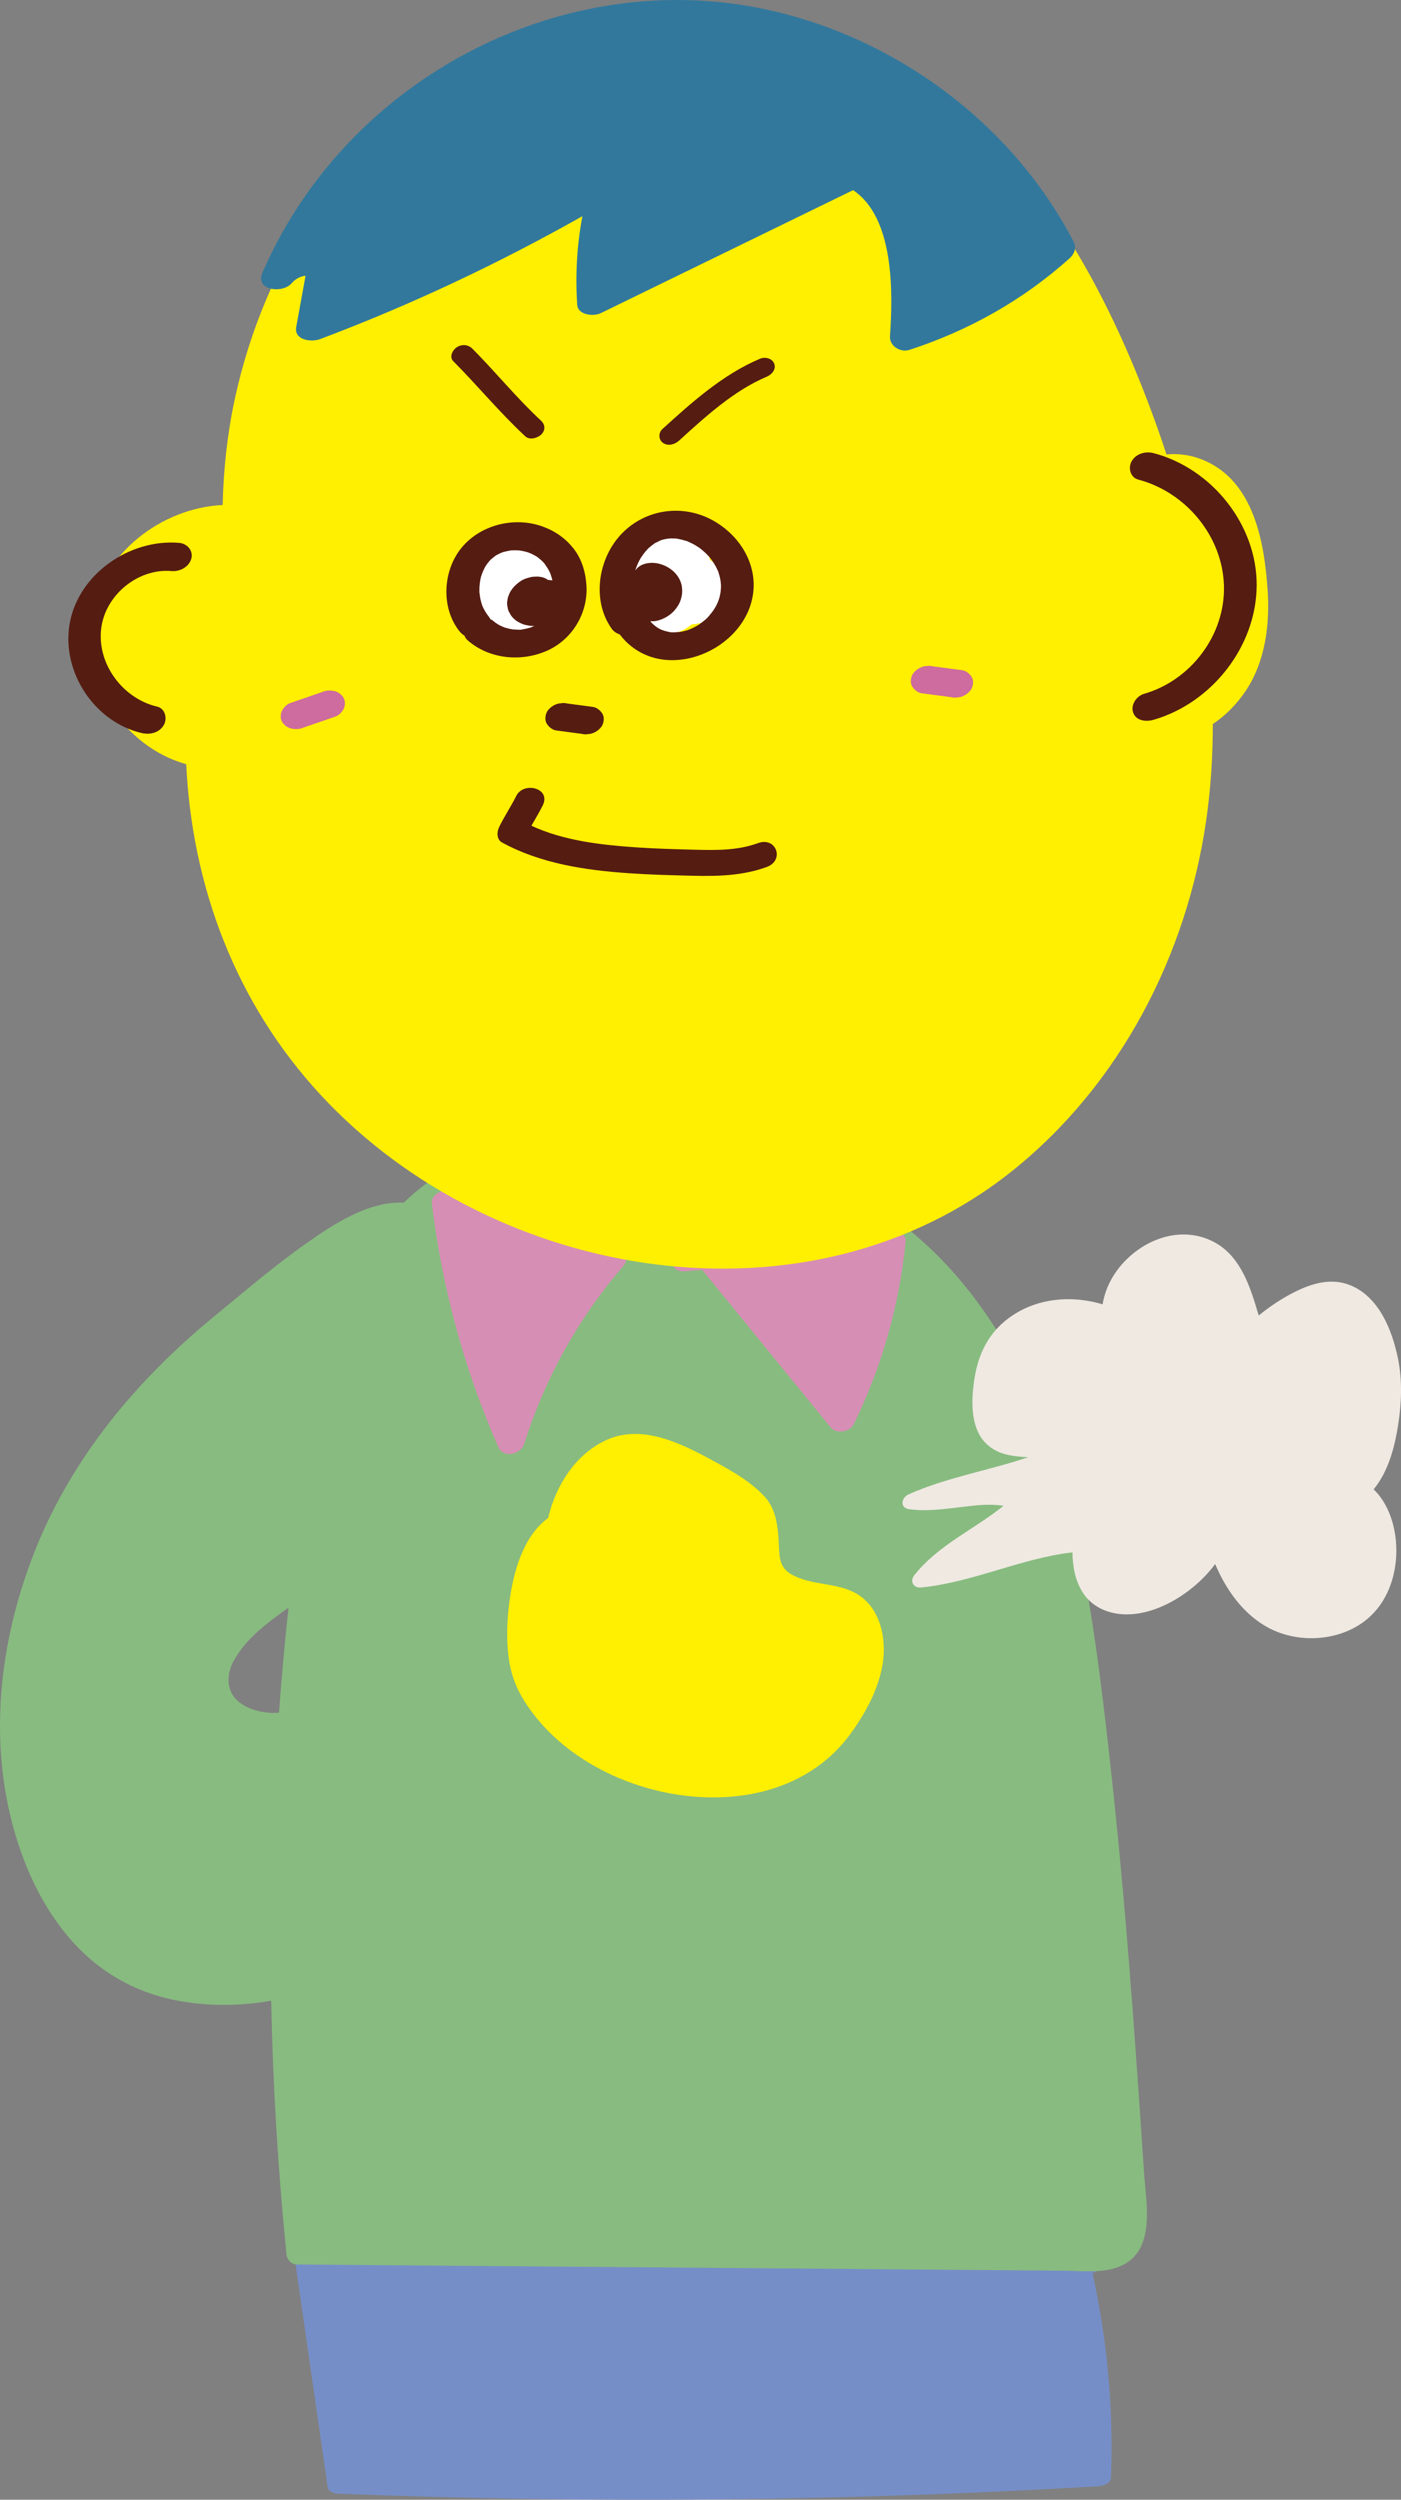 <?xml version="1.0" encoding="UTF-8"?>
<svg id="_レイヤー_1" data-name="レイヤー_1" xmlns="http://www.w3.org/2000/svg" version="1.1" viewBox="0 0 181.591 323.853">
  <rect x="0" y="0" width="181.591" height="323.853" fill="#808080" stroke="none"/>
  <!-- Generator: Adobe Illustrator 29.2.1, SVG Export Plug-In . SVG Version: 2.1.0 Build 116)  -->
  <defs>
    <style>
      .st0 {
        fill: none;
      }

      .st1 {
        fill: #551c12;
      }

      .st2 {
        fill: #ce6b9f;
      }

      .st3 {
        fill: #efe9e2;
      }

      .st4 {
        fill: #32789d;
      }

      .st5 {
        fill: #88bb80;
      }

      .st6 {
        fill: #fff;
      }

      .st7 {
        fill: #768ec7;
      }

      .st8 {
        fill: #d78eb5;
      }

      .st9 {
        fill: #ffef00;
      }
    </style>
  </defs>
  <path class="st7" d="M141.612,294.506c1.22-.461,1.595-1.635-.253-1.675l-.121-.003c-.03-.128-.055-.256-.085-.385-.3-1.251-3.779-.881-3.502.27.003.012.005.024.008.036-32.477-.711-64.954-1.422-97.431-2.133-.927-.02-2.262.364-2.16,1.069l4.412,30.584c.063.433.634.77,1.342.799,32.801,1.301,65.746.982,98.464-.957.881-.052,1.686-.507,1.708-1.065.355-8.875-.452-17.746-2.383-26.54Z"/>
  <g>
    <g>
      <path class="st5" d="M148.291,281.548c-.388-5.82-.783-11.64-1.207-17.458-.87-11.924-1.865-23.84-3.193-35.722-1.164-10.413-2.407-20.887-4.781-31.107-4.169-17.947-12.914-34.907-29.908-43.56-15.866-8.078-35.583-8.151-51.169.569-.007-1.066-1.349-1.958-2.581-1.076-1.124.804-2.16,1.682-3.12,2.623-4.535-.239-9.083,2.765-12.598,5.241-4.254,2.997-8.094,6.303-12.004,9.514-9.911,8.139-18.285,18.107-23.101,30.09-4.466,11.111-6.103,23.612-3.111,35.302,1.364,5.329,3.676,10.57,7.215,14.822,3.623,4.354,8.391,7.234,13.945,8.339,4.152.826,8.366.793,12.471.073.217,10.987.885,21.961,1.989,32.895.067.663.626,1.277,1.333,1.282,24.135.195,48.27.39,72.404.585,6.181.05,12.362.1,18.543.15,2.796.022,5.592.045,8.388.067,2.4.02,5.203.394,7.465-.609,4.581-2.031,3.281-8.095,3.019-12.02ZM36.162,221.895c-1.715.108-3.515-.225-4.914-1.192-1.971-1.361-2.008-3.682-.904-5.632,1.644-2.903,4.351-4.855,7.049-6.791-.485,4.531-.898,9.07-1.231,13.615Z"/>
      <path class="st8" d="M115.601,159.541c-7.551.61-15.102,1.219-22.652,1.829-.1-.123-.2-.246-.3-.368-.863-1.058-2.704-.398-3.148.645l-.812.066c-2.112.17-2.209,3.173.085,2.988.75-.061,1.499-.121,2.249-.182l16.63,20.39c.746.915,2.491.645,3.005-.403,3.656-7.455,5.911-15.427,6.726-23.688.092-.934-1.069-1.335-1.782-1.277Z"/>
      <path class="st8" d="M80.585,162.002c.013-.602-.335-1.176-1.24-1.345-7.153-1.342-14.117-3.488-20.808-6.348-.981-.419-2.708.412-2.561,1.623,1.322,10.881,4.203,21.509,8.617,31.544.659,1.498,2.92.953,3.357-.432,2.663-8.448,7.011-16.275,12.802-22.981.729-.844.452-1.634-.167-2.061Z"/>
    </g>
    <g>
      <path class="st9" d="M164.284,76.161c-.332-4.426-1.087-9.358-3.791-13.013-2.181-2.949-5.734-4.626-9.298-4.27-1.403-4.281-2.998-8.499-4.765-12.621-6.852-15.982-17.406-32.04-33.945-40.146C96.186-1.875,76.262-.088,60.854,8.584c-16.343,9.199-26.64,25.562-30.43,43.157-.976,4.53-1.455,9.104-1.565,13.684-7.928.375-15.643,6.292-17.003,14.308-1.415,8.34,4.154,17.007,12.281,19.273.748,15.6,6.257,30.845,17.539,42.968,22.433,24.103,63.101,30.863,89.525,9.723,14.061-11.251,22.61-28.021,25.128-45.335.607-4.173.873-8.367.869-12.561,1.673-1.113,3.119-2.588,4.262-4.292,2.602-3.881,3.168-8.787,2.825-13.348Z"/>
      <path class="st6" d="M92.406,72.794c-.125-.105-.27-.176-.402-.268-.217-1.281-.724-2.544-1.653-3.472-2.748-2.746-7.309-.714-8.384,2.627-.38,1.181-.33,2.294-.04,3.35-.404.804-.625,1.685-.554,2.643.118,1.565,1.06,2.96,2.373,3.785,1.528.961,3.576.879,5.117-.005.288-.165.544-.364.798-.567.562-.032,1.122-.12,1.654-.328,3.182-1.248,3.631-5.647,1.09-7.764Z"/>
      <path class="st6" d="M72.709,73.055c-.501-1.103-1.408-1.951-2.417-2.59-2.372-1.503-5.489-1.281-7.739.322-2.239,1.596-3.513,4.757-2.657,7.427.983,3.064,3.835,4.994,6.987,5.197.982.064,2.273-.727,2.322-1.792.008-.173-.047-.309-.081-.457,1.815-.717,3.314-2.235,3.853-4.143.383-1.355.317-2.674-.269-3.965Z"/>
      <path class="st4" d="M139.147,31.297c-8.028-15.419-23.23-26.605-40.211-30.149-16.847-3.517-34.474,1.21-47.84,11.92-7.394,5.924-13.303,13.548-17.073,22.243-1.01,2.33,2.59,2.76,3.776,1.39.498-.576,1.123-.906,1.805-.974-.402,2.21-.805,4.422-1.207,6.633-.314,1.728,1.966,1.992,3.066,1.58,11.749-4.413,23.098-9.768,34.022-15.931-.702,3.772-.93,7.569-.669,11.469.092,1.376,2.146,1.534,3.039,1.099l32.719-15.943c5.369,3.59,5.166,13.314,4.782,18.929-.087,1.272,1.357,2.145,2.52,1.766,7.694-2.507,14.704-6.436,20.738-11.845.649-.581.956-1.377.533-2.188Z"/>
      <path class="st2" d="M44.499,90.351c-.275-.416-.703-.731-1.199-.832-.181-.022-.361-.044-.542-.066-.392-.001-.765.081-1.12.247-1.348.464-2.697.929-4.045,1.392-.439.151-.909.66-1.082,1.081-.173.42-.175,1.001.085,1.394.275.416.703.731,1.199.832l.542.065c.392.001.765-.081,1.12-.246l4.045-1.392c.439-.151.909-.66,1.082-1.081.173-.42.175-1.002-.085-1.394Z"/>
      <path class="st2" d="M125.916,87.662c-.264-.4-.71-.767-1.199-.832l-3.793-.504c-.276-.074-.552-.086-.829-.035-.292.01-.569.082-.833.217-.429.204-.916.617-1.082,1.081-.161.449-.193.974.085,1.394.264.399.71.767,1.199.832l3.793.504c.276.074.552.085.829.035.292-.01.569-.082.833-.217.429-.204.916-.617,1.082-1.081.161-.449.193-.974-.085-1.394Z"/>
      <g>
        <path class="st0" d="M69.094,77.997c.074.089.147.179.22.268.049.034.098.068.147.101-.142-.102-.273-.216-.367-.37Z"/>
        <path class="st0" d="M71.124,79.096c-.268.113-.551.165-.847.153-.277.009-.538-.042-.786-.154-.246-.068-.463-.192-.651-.371-.063-.061-.133-.159-.173-.208-.027-.032-.124-.137-.169-.21-.005-.007-.009-.015-.013-.024-.035-.075-.075-.189-.093-.235-.017-.042-.067-.157-.093-.234-.028-.084-.021-.256-.023-.291-.003-.047-.026-.203-.011-.292.001-.004.002-.009.003-.013 0-.001.001-.003.001-.005.011-.049.107-.417.121-.466.002-.007.004-.014.007-.021.006-.016.013-.031.021-.046.002-.004.005-.008.007-.012.039-.068.212-.363.253-.429.001-.002.002-.003.003-.005.005-.008.01-.015.015-.022.01-.014.021-.027.033-.039.004-.005.008-.009.012-.012.108-.112.26-.266.372-.374.006-.006.012-.012.019-.018.014-.012.029-.024.044-.034.007-.005.015-.011.023-.016.087-.055.378-.235.466-.289.002-.001.004-.002.005-.002.004-.003.007-.004.011-.007.016-.009.032-.017.049-.023.008-.004.017-.006.025-.009.079-.029.469-.161.548-.187.002 0.0.004-.001.006-.001.004-.002.009-.003.014-.005.016-.004.032-.007.048-.01.003-.001.005-0.0.008-.001.058-.007.518-.057.576-.061.004-0.0.009-.001.013-.001.007-0.0.015-0.0.023-0.0.095.003.243.028.293.035.043.005.198.016.291.036.008.002.016.004.025.006l.001 0c-.062-.262-.144-.516-.223-.772-.017-.049-.051-.146-.084-.216-.063-.136-.131-.27-.204-.402-.155-.283-.352-.532-.523-.804-.032-.035-.063-.071-.096-.106-.121-.129-.247-.254-.378-.372-.129-.116-.286-.213-.407-.336-.006-.006-.003-.005-.008-.01-.027-.017-.053-.035-.08-.051-.258-.156-.52-.301-.795-.426-.165-.075-.525-.184-.143-.071-.145-.043-.287-.094-.433-.134-.286-.079-.576-.136-.868-.186-.004.001.001.001-.004.001-.075-.001-.151-.012-.227-.015-.151-.008-.303-.012-.455-.01-.152.001-.303.011-.454.016-.013.001-.004-.001-.015 0-.01.002-.002.001-.013.004-.324.055-.64.122-.959.206-.006.001-.023.004-.033.007-.131.063-.274.109-.408.17-.16.073-.312.159-.47.237-.001.001-.001-0-.002.001-.04.029-.082.054-.107.073-.23.174-.446.353-.662.543-.046.059-.101.112-.148.168-.098.118-.192.238-.282.361-.09.123-.169.254-.256.378.189-.269.027-.044-.049.105-.15.295-.279.601-.388.913-.03.086-.093.306-.102.322-.025.108-.05.217-.07.325-.06.328-.098.659-.115.992-.008.153-.011.307-.01.46 0.0.045.002.089.003.134.047.329.079.656.153.981.034.149.072.298.115.444.015.049.083.251.114.346.036.076.128.285.155.339.069.137.142.271.22.402.157.264.336.512.527.753.063.078.098.162.136.244.107.062.229.102.323.183.151.132.311.249.464.375-.287-.239.008.001.151.085.149.087.302.169.458.244.037.018.155.074.249.117-.09-.045.177.066.231.083.071.022.142.042.214.062.167.047.336.086.506.122.054.01.242.039.339.055.106.008.258.019.303.021.18.008.539.041.802.01-0-.005.023-.014.113-.032.073-.015.148-.025.221-.039.171-.03.341-.068.51-.111.12-.031.238-.074.358-.102.037-.009.034-.007.043-.009.106-.051.213-.108.244-.122.158-.071.309-.154.464-.231.018-.009.018-.007.031-.014.025-.019.052-.033.073-.049.243-.174.463-.37.694-.557.034-.032.073-.069.111-.113.099-.113.195-.231.286-.351.093-.124.177-.254.262-.383.018-.032.077-.129.119-.213.031-.063.052-.13.081-.193-.029.009-.051.034-.081.042Z"/>
        <path class="st1" d="M76.016,75.933c-.091-1.724-.575-3.447-1.648-4.831-1.153-1.485-2.671-2.474-4.462-3.03-3.53-1.095-7.713.009-10.075,2.884-2.448,2.981-2.709,7.772-.27,10.839.182.228.404.411.645.558.078.22.213.429.423.612,2.791,2.434,6.911,2.82,10.251,1.349,3.263-1.438,5.323-4.826,5.136-8.38ZM69.314,78.266c-.073-.089-.147-.179-.22-.268.094.154.225.268.367.37-.049-.033-.098-.067-.147-.101ZM71.005,79.46c-.085.129-.168.259-.262.383-.091.12-.186.238-.286.351-.038.044-.077.081-.111.113-.231.187-.451.383-.694.557-.021.015-.048.03-.073.049-.013.007-.013.005-.031.014-.155.076-.306.159-.464.231-.031.014-.138.071-.244.122-.009.002-.006 0-.043.009-.12.029-.238.071-.358.102-.168.042-.339.08-.51.111-.073.014-.148.024-.221.039-.091.018-.114.026-.113.032-.264.031-.622-.002-.802-.01-.045-.002-.197-.013-.303-.021-.097-.016-.285-.044-.339-.055-.17-.035-.339-.075-.506-.122-.072-.02-.143-.04-.214-.062-.054-.017-.321-.128-.231-.083-.093-.043-.212-.099-.249-.117-.156-.075-.308-.157-.458-.244-.143-.084-.439-.324-.151-.085-.153-.127-.314-.244-.464-.375-.094-.082-.215-.121-.323-.183-.038-.083-.074-.166-.136-.244-.191-.241-.37-.489-.527-.753-.078-.132-.151-.266-.22-.402-.028-.055-.119-.263-.155-.339-.03-.094-.099-.297-.114-.346-.043-.146-.082-.295-.115-.444-.074-.325-.106-.652-.153-.981-.001-.045-.002-.09-.003-.134-.001-.153.002-.307.01-.46.017-.334.055-.664.115-.992.02-.109.045-.217.07-.325.009-.016.072-.236.102-.322.108-.313.237-.619.388-.913.076-.149.238-.374.049-.105.087-.124.166-.255.256-.378.09-.123.184-.243.282-.361.048-.056.103-.11.148-.168.215-.19.432-.37.662-.543.025-.019.067-.044.107-.073.001-.001.001 0.0.002-.001.157-.078.31-.164.47-.237.133-.061.276-.107.408-.17.01-.003.028-.006.033-.007.318-.084.634-.152.959-.206.011-.003.004-.002.013-.004.011-.001.002.001.015-0.0.151-.005.302-.015.454-.016.152-.001.303.002.455.01.075.004.152.014.227.015.004.001-0-0.0.004-.001.292.049.582.106.868.186.146.04.288.091.433.134-.382-.112-.023-.004.143.071.275.125.537.269.795.426.027.016.053.034.08.051.005.005.002.003.008.01.121.122.278.22.407.336.131.118.257.244.378.372.033.035.064.071.096.106.172.271.368.521.523.804.072.132.14.266.204.402.032.07.067.167.084.216.08.256.162.51.223.772l-.001-0c-.008-.002-.016-.004-.025-.006-.093-.02-.248-.031-.291-.036-.05-.007-.198-.032-.293-.035-.008 0-.015 0-.023 0-.005 0-.009.001-.013.001-.057.004-.518.053-.576.061-.003.001-.005 0-.008.001-.016.002-.032.005-.048.01-.005.002-.009.003-.014.005-.002.001-.004.002-.006.001-.079.027-.469.159-.548.187-.008.003-.017.005-.025.009-.017.006-.033.015-.049.023-.004.003-.007.004-.011.007-.002.001-.004.002-.005.002-.089.054-.38.233-.466.289-.008.005-.016.011-.023.016-.015.01-.03.022-.044.034-.006.006-.013.012-.019.018-.112.107-.264.261-.372.374-.004.004-.008.007-.012.012-.012.012-.023.026-.033.039-.005.008-.01.015-.015.022-.001.002-.002.003-.003.005-.041.066-.214.361-.253.429-.002.004-.005.008-.007.012-.008.015-.015.03-.021.046-.003.007-.005.014-.007.021-.014.049-.109.417-.121.466-0.0.002-.001.004-.001.005-.001.004-.002.009-.003.013-.016.088.008.244.011.292.002.035-.004.207.023.291.026.078.076.193.093.234.018.046.059.16.093.235.004.009.008.017.013.024.045.073.142.177.169.21.04.049.11.146.173.208.188.179.405.304.651.371.247.113.509.163.786.154.296.012.578-.04.847-.153.03-.009.052-.033.081-.042-.029.063-.05.13-.081.193-.042.084-.101.181-.119.213Z"/>
      </g>
      <path class="st1" d="M92.619,67.545c-3.932-2.301-8.878-1.679-12.038,1.598-3.06,3.174-3.923,8.63-1.288,12.32.265.371.639.597,1.042.737,1.382,1.831,3.401,2.993,5.693,3.264,4.639.547,9.716-2.486,11.214-6.972,1.455-4.355-.801-8.709-4.623-10.946ZM91.876,79.823c-.295.336-.254.291-.676.638-.16.132-.325.258-.494.377-.009.006-.252.161-.316.206-.272.156-.551.301-.839.427-.15.065-.303.124-.458.18-.055.008-.499.131-.558.145-.2.045-.401.078-.603.109.449-.067-.351.013-.442.013-.64.002-.456.03-1.081-.118-.774-.184-1.295-.476-1.95-1.112-.062-.06-.108-.146-.168-.213.254.022.51.019.756-.03,1.013-.203,1.997-.806,2.608-1.645.236-.324.454-.69.574-1.076.183-.589.235-1.05.165-1.664-.091-.801-.592-1.615-1.204-2.127-.782-.653-1.821-1.069-2.852-1.007-.572.033-1.126.168-1.585.533-.146.117-.287.275-.411.447.077-.238.154-.478.252-.709.07-.166.145-.329.225-.49.024-.048.217-.378.242-.433.178-.272.363-.538.57-.79.081-.099.167-.192.253-.287.019-.013.211-.211.241-.238.222-.196.46-.366.696-.544.049-.037.039-.034.061-.054.027-.01.02-.003.077-.03.213-.103.431-.204.643-.31.04-.019.057-.03.08-.042.021-.006.031-.007.059-.014.181-.046.359-.097.542-.134.123-.025.248-.043.372-.06.066-.001.285-.016.334-.017.184-.002.367.013.55.014.05 0.0.076-.001.105-.002.026.006.043.01.083.017.426.079.838.178,1.253.306.048.014.072.02.101.028.027.014.055.03.106.053.168.081.339.152.506.236.309.156.611.332.899.525.065.052.254.193.262.2.146.116.288.237.427.362.138.125.273.254.403.387.033.034.269.3.333.365.411.516.76,1.089,1.026,1.69.02.046.032.07.045.097.009.031.021.074.042.139.055.175.108.35.152.528.044.179.081.359.11.542.008.051.041.436.054.506.033,1.649-.517,2.877-1.57,4.074Z"/>
      <path class="st1" d="M78.046,92.414c-.264-.399-.711-.766-1.199-.831l-3.29-.437c-.276-.075-.552-.086-.829-.035-.291.009-.569.082-.833.216-.429.204-.916.617-1.082,1.081-.161.45-.193.975.085,1.395.264.399.711.766,1.199.831l3.29.437c.276.075.552.086.829.035.291-.009.569-.082.833-.216.429-.204.916-.618,1.082-1.081.161-.45.193-.975-.085-1.395Z"/>
      <path class="st1" d="M72.06,78.282c-.142-.575-.284-1.151-.426-1.727-.013-.039-.052-.059-.068-.096.027-.379-.02-.765-.28-1.062-.117-.11-.234-.218-.351-.328-.287-.193-.603-.305-.947-.339-.265-.05-.548-.027-.814-.016-.277.013-.595.11-.84.178-.369.104-.733.288-1.038.52-.46.351-.787.665-1.1,1.159-.135.214-.226.461-.316.695-.038.099-.066.199-.083.304-.033.211-.084.492-.068.726.009.124.039.249.062.371.024.126.042.259.083.382.049.151.134.283.211.421.082.146.156.293.266.419.206.237.453.477.731.636.208.118.427.237.652.324.234.092.511.139.743.186.359.071.747.072,1.105.008.556-.097,1.112-.27,1.578-.602.141-.115.282-.231.422-.346.192-.181.329-.395.411-.64.086-.144.127-.299.126-.467.054-.239.033-.477-.061-.711Z"/>
      <path class="st1" d="M149.547,58.712c-1.06-.28-2.29.041-2.867,1.044-.491.853-.175,2.105.866,2.38,6.159,1.627,10.927,7.331,11.098,13.77.169,6.369-4.29,12.235-10.356,13.984-.974.281-1.764,1.42-1.415,2.421.384,1.101,1.692,1.219,2.64.945,7.562-2.183,13.341-9.513,13.372-17.438.03-7.85-5.814-15.119-13.338-17.106Z"/>
      <path class="st1" d="M23.233,70.333c-6.404-.56-13.147,4.058-14.221,10.567-1.019,6.182,3.222,12.637,9.354,14.069,1.071.251,2.277-.022,2.867-1.043.48-.832.185-2.134-.866-2.38-4.433-1.036-7.815-5.515-7.251-10.125.532-4.345,4.784-7.818,9.128-7.438,1.059.093,2.268-.533,2.554-1.613.277-1.043-.543-1.948-1.565-2.037Z"/>
      <path class="st1" d="M98.26,109.227c-2.708.99-5.532.928-8.374.855-2.496-.065-4.993-.135-7.484-.307-4.531-.314-9.346-.858-13.525-2.797.498-.874,1.022-1.733,1.471-2.635,1.118-2.247-2.479-3.141-3.431-1.228-.689,1.384-1.562,2.663-2.231,4.058-.302.629-.335,1.585.391,1.98,5.017,2.735,10.783,3.587,16.416,3.977,2.734.189,5.475.26,8.214.326,3.302.08,6.541.011,9.679-1.136,2.345-.857,1.225-3.952-1.126-3.093Z"/>
    </g>
  </g>
  <path class="st1" d="M70.106,54.481c-3.147-2.915-5.852-6.269-8.876-9.306-.546-.549-1.375-.61-2.028-.186-.521.338-1.009,1.244-.46,1.795,3.183,3.197,6.05,6.692,9.363,9.761.555.514,1.618.197,2.078-.282.55-.572.474-1.272-.077-1.782Z"/>
  <path class="st1" d="M100.357,47.126c-.255-.702-1.192-.926-1.833-.656-4.814,2.028-8.854,5.646-12.673,9.123-.527.479-.512,1.368.077,1.782.657.462,1.531.216,2.078-.282,3.415-3.108,7.134-6.503,11.368-8.286.641-.27,1.254-.934.982-1.68Z"/>
  <path class="st9" d="M111.243,206.604c-2.453-1.575-5.654-1.158-8.268-2.424-1.878-.91-1.944-2.1-2.021-4.03-.085-2.107-.308-4.55-1.785-6.184-1.686-1.865-3.983-3.213-6.166-4.408-4.207-2.303-9.54-5.187-14.359-3.016-4.001,1.802-6.601,5.859-7.593,10.117-3.298,2.388-4.56,7.196-5.042,11.008-.308,2.435-.395,4.925-.036,7.36.333,2.265,1.135,4.135,2.43,6.026,5.961,8.704,18.111,13.101,28.357,11.477,5.278-.836,10.134-3.397,13.344-7.732,2.012-2.718,3.794-5.939,4.314-9.319.488-3.171-.282-7.018-3.175-8.875Z"/>
  <path class="st3" d="M181.201,176.023c-.746-3.697-2.469-8.055-6.255-9.542-2.431-.954-4.923-.212-7.154.908-1.652.829-3.201,1.874-4.647,3.035-1.046-3.569-2.271-7.568-5.652-9.438-4.594-2.54-10.087-.193-12.891,3.861-.862,1.247-1.45,2.665-1.688,4.134-4.307-1.298-9.148-.764-12.701,2.204-2.253,1.882-3.428,4.435-3.888,7.291-.42,2.608-.635,6.239,1.304,8.348,1.516,1.65,3.565,1.856,5.644,1.965-5.128,1.728-10.548,2.602-15.514,4.814-.933.416-1.167,1.744.065,1.918,2.371.334,4.778-.049,7.135-.322,1.673-.194,3.434-.402,5.107-.11-3.804,3.061-8.5,5.099-11.563,8.994-.602.766-.116,1.683.877,1.585,6.726-.662,12.931-3.782,19.624-4.553.024,1.83.356,3.676,1.355,5.235.916,1.43,2.407,2.313,4.05,2.64,3.566.712,7.398-1.071,10.109-3.267,1.115-.903,2.133-1.936,2.983-3.093,1.429,3.362,3.669,6.526,6.903,8.255,3.791,2.027,8.946,1.796,12.43-.83,2.608-1.965,3.913-5.064,4.123-8.263.186-2.827-.494-5.997-2.332-8.221-.182-.22-.378-.423-.582-.617,1.887-2.29,2.717-5.411,3.167-8.279.452-2.884.573-5.784-.006-8.655Z"/>
</svg>